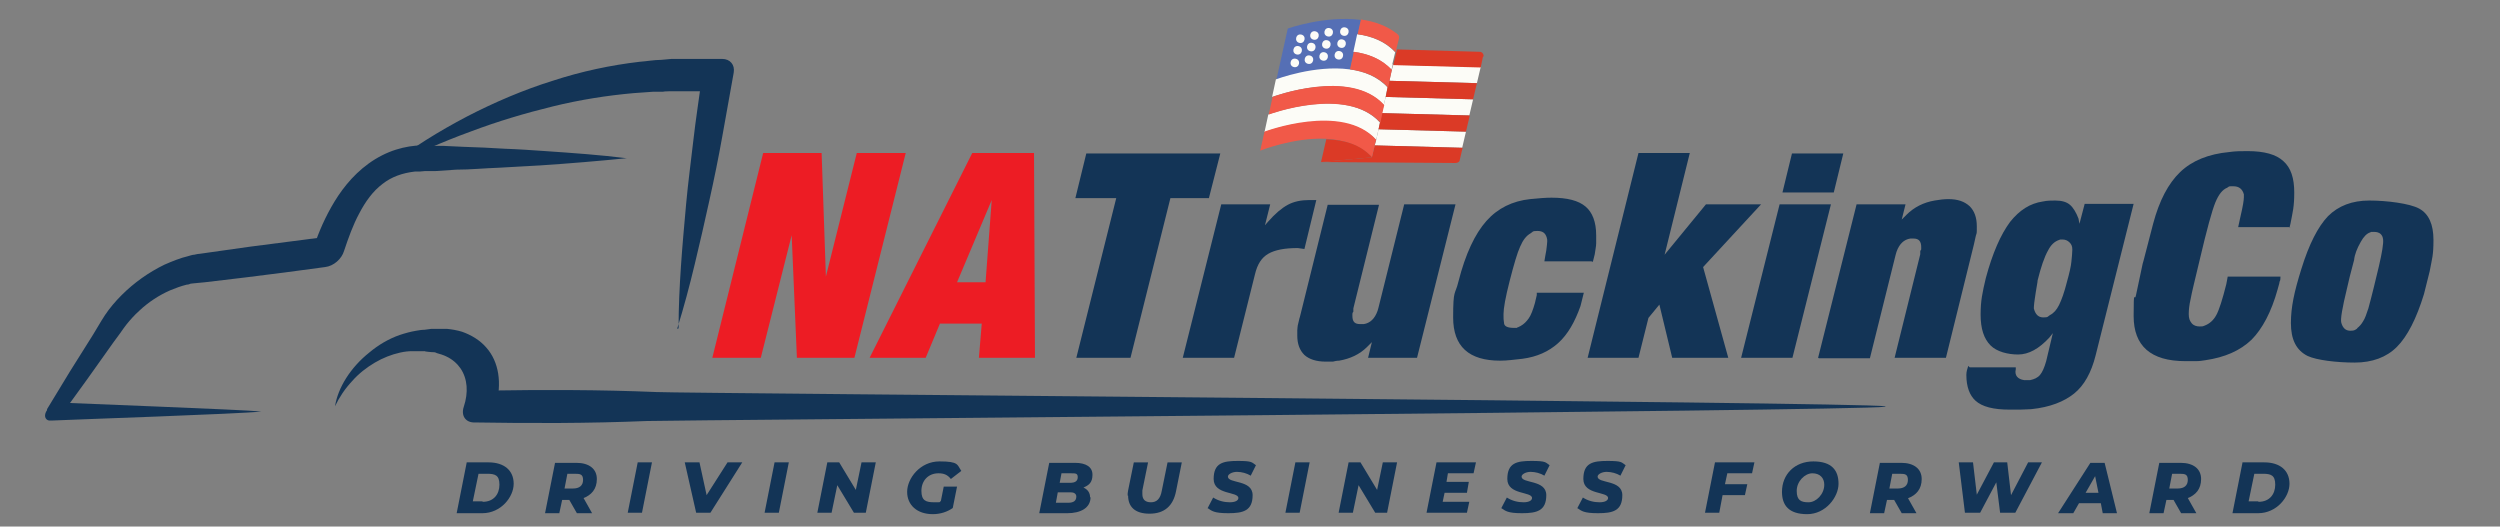 <?xml version="1.0" encoding="UTF-8"?>
<svg xmlns="http://www.w3.org/2000/svg" id="Layer_1" version="1.1" viewBox="0 0 526.1 110.8">
  <rect x="0" y="0" width="526.1" height="110.8" fill="#808080" stroke="none"/>
  <defs>
    <style>
      .st0 {
        fill: #133456;
      }

      .st1 {
        fill: #f15948;
      }

      .st2 {
        fill: #ed1c24;
      }

      .st3 {
        fill: #db3a26;
      }

      .st4 {
        fill: #556fb5;
      }

      .st5 {
        fill: #fcfcf7;
      }
    </style>
  </defs>
  <g>
    <path class="st2" d="M149.9,75.3l10.7-43.1h12.3l.9,26,6.5-26h10.3l-10.8,43.1h-12.1l-1.1-25.8-6.5,25.8h-10.3Z"></path>
    <path class="st2" d="M183,75.3l21.6-43.1h13l.2,43.1h-11.8l.6-7.2h-8.8l-3,7.2h-11.8ZM207.4,59.4l1.3-17.3-7.3,17.3h6Z"></path>
    <path class="st0" d="M226.3,41.7l2.3-9.4h28.2l-2.4,9.4h-8.1l-8.4,33.6h-11.4l8.4-33.6h-8.6Z"></path>
    <path class="st0" d="M248.9,75.3l8.1-32.3h10.3l-1.1,4.4.7-.8c1.4-1.6,2.8-2.8,4.1-3.5,1.3-.7,2.8-1,4.5-1h1.5l-2.5,10.3-1.4-.2c-2.8,0-4.8.4-6.2,1.2-1.4.8-2.3,2.2-2.8,4.3l-4.4,17.6h-10.8Z"></path>
    <path class="st0" d="M273.5,66.9l5.9-23.8h10.8l-5.4,21.8v.7c-.2.2-.2.4-.2.5v.4c0,1.2.5,1.7,1.6,1.7s.6,0,.8,0c1.3-.2,2.3-1.1,2.9-2.8l.2-.7,5.4-21.7h10.8l-8.1,32.3h-10.3l.8-3.3-1,1c-1.6,1.6-3.6,2.5-5.9,2.9-.5,0-.9.1-1.3.2-.4,0-.9,0-1.5,0-2,0-3.5-.5-4.5-1.4-1-1-1.5-2.3-1.5-4.1s0-.7,0-1.1c0-.4.1-.8.1-1l.4-1.7Z"></path>
    <path class="st0" d="M334.9,55h-9.9l.2-1.2.2-1.1c.1-.9.2-1.5.2-1.9s0-.4-.1-.8c-.3-1-.9-1.4-2-1.4s-.9.2-1.4.5c-.9.5-1.6,1.4-2.2,2.8-.6,1.3-1.3,3.7-2.2,7.2-.9,3.5-1.3,5.8-1.3,7s0,1,.1,1.8c0,.8.8,1.1,2.1,1.1s.4,0,.7-.1c.2,0,.4-.2.7-.3.7-.4,1.2-.9,1.7-1.6.5-.7.9-1.8,1.3-3.2l.4-1.7v-.5h9.9l-.7,2.8c-1.2,3.4-2.7,6-4.7,7.8-2,1.8-4.5,2.9-7.5,3.3-1.8.2-3.3.4-4.7.4-6.6,0-9.9-3-9.9-9.1s.4-4.6,1.1-7.5c1.5-5.9,3.5-10.1,5.9-12.8,2.4-2.7,5.5-4.2,9.2-4.6,1.9-.2,3.4-.3,4.5-.3,3.3,0,5.7.6,7.2,1.9,1.4,1.2,2.2,3.2,2.2,6s0,1,0,1.7c0,.7-.2,1.4-.3,2.3l-.4,1.6Z"></path>
    <path class="st0" d="M334.1,75.3l10.7-43.1h10.8l-5.3,21.4,8.7-10.6h11.6l-12.2,13.2,5.3,19.1h-11.8l-2.7-11.2-2.3,2.8-2.1,8.4h-10.8Z"></path>
    <path class="st0" d="M366.4,75.3l8.1-32.3h10.8l-8.1,32.3h-10.8ZM375.1,40.5l2-8.2h10.8l-2,8.2h-10.8Z"></path>
    <path class="st0" d="M382.6,75.3l8.1-32.3h10.3l-.8,3.2,1-1c1.6-1.6,3.6-2.6,5.9-3,1.1-.2,2.1-.3,2.9-.3,2,0,3.4.5,4.5,1.5,1,1,1.5,2.4,1.5,4.2s0,1.3-.2,2l-.4,1.8-5.9,23.9h-10.8l5.4-21.8v-.7c.2-.2.2-.3.2-.4v-.4c0-1.2-.5-1.8-1.6-1.8s-.5,0-.7,0c-1.3.2-2.3,1.1-2.9,2.8l-.2.7-5.4,21.7h-10.7Z"></path>
    <path class="st0" d="M414.5,77.3h9.7v.4c-.3,1.3.4,2.1,1.8,2.3h1.2c.9-.2,1.6-.5,2.1-1.1.5-.6.9-1.5,1.3-2.9l1.4-5.9-.7.9c-2.2,2.4-4.4,3.6-6.6,3.6s-4.5-.6-5.8-1.9c-1.4-1.4-2.1-3.5-2.1-6.5s.4-4.7,1.1-7.7c1.4-5.2,3.1-9.1,5.1-11.8,2-2.5,4.2-3.9,6.9-4.3.9-.2,1.8-.2,2.6-.2,1.4,0,2.4.3,3.1.9s1.3,1.6,1.8,2.9l.2,1.1,1.1-4.2h10.3l-8,31.9c-.9,3.6-2.4,6.3-4.5,8s-5.1,2.9-9,3.3c-.6,0-1.4.1-2.4.1h-2.2c-3.4,0-5.8-.6-7.2-1.9-1.2-1.1-1.9-2.9-1.9-5.4,0-.7.2-1.3.4-1.9ZM431.4,66.3c.8-.4,1.4-1.1,1.9-2.1.5-1,1.1-2.6,1.7-5,.5-1.8.8-3.1.9-4.1.1-1,.2-1.9.2-2.6s-.2-1.1-.6-1.5c-.4-.4-.9-.6-1.5-.6s-.4,0-.7.1c-.9.3-1.7,1-2.3,2.2-.8,1.4-1.5,3.5-2.2,6.3,0,.4-.3,1.7-.6,3.9-.2,1.3-.2,2-.2,2,.3,1.2.9,1.9,2,1.9s.9-.2,1.4-.5Z"></path>
    <path class="st0" d="M482,47.8h-11l.5-2.3c.5-2.1.7-3.4.7-4s0-.4,0-.6c-.3-1.1-1-1.7-2.2-1.7s-.8,0-1.3.3c-1,.4-1.8,1.4-2.5,3.1-.7,1.7-1.8,5.7-3.3,12.1-1,4.2-1.7,7-1.9,8.2-.3,1.3-.4,2.3-.4,3.2s.2,1.4.6,1.9,1,.7,1.7.7.6,0,1.1-.2c1-.4,1.8-1.1,2.4-2.2s1.3-3.3,2.1-6.5l.3-1.6h11.1c0,.4,0,.8-.2,1.1,0,.3-.2.8-.4,1.6-1.3,4.7-3.2,8.3-5.5,10.6-2.4,2.3-5.6,3.7-9.7,4.3-.6.1-1.3.2-2,.2-.7,0-1.4,0-2.2,0-7.3,0-10.9-3.2-10.9-9.5s.2-2.8.5-4.4l1.4-6.6.2-.7,2-7.7c1.3-4.9,3.2-8.5,5.7-10.9,2.5-2.4,6-3.8,10.3-4.2,1.3-.2,2.6-.2,3.9-.2,3.5,0,6,.7,7.5,2.1,1.6,1.4,2.3,3.6,2.3,6.6s-.3,4-.8,6.6l-.2.8Z"></path>
    <path class="st0" d="M484.3,56.6c1.6-5.2,3.5-8.9,5.6-11.1,2.2-2.2,5.1-3.3,8.7-3.3s8.5.6,10.5,1.7c2,1.1,3,3.3,3,6.6s-.3,3.9-.8,6.6l-1.2,4.8c-1.6,5.2-3.5,8.9-5.7,11.1-2.2,2.2-5.2,3.3-8.9,3.3s-8-.5-9.9-1.4c-2.4-1.2-3.5-3.5-3.5-6.9s.7-6.6,2.2-11.4ZM496,69.1c.5-.4.9-.8,1.3-1.5.4-.6.7-1.5,1.1-2.7.8-2.9,1.5-5.9,2.2-8.8.7-3,1-4.9.9-5.7-.1-1-.7-1.6-1.9-1.6s-.4,0-.8.1c-.7.2-1.4.9-2,2-.8,1.4-1.3,2.7-1.4,3.8-.7,2.6-1.2,4.6-1.5,6-1,4.1-1.4,6.5-1.2,7.2.3,1.1.9,1.7,1.9,1.7s1-.2,1.5-.5Z"></path>
  </g>
  <path class="st0" d="M142.5,69.2c1.4-4.5,2.6-9,3.7-13.6,1.1-4.5,2.1-9,3.1-13.5,1-4.5,1.9-8.9,2.7-13.4.8-4.5,1.6-8.9,2.4-13.4.3-1.7-.8-2.9-2.4-2.9h0c-2.9,0-5.6,0-8.5,0h-2.2c0,0-2.2.2-2.2.2-1.5,0-3,.3-4.5.4-6,.7-12.2,2-18.3,4-6.1,1.9-12.2,4.5-18,7.5-5.9,3.1-11.6,6.6-16.8,10.7,5.9-2.8,11.7-5.4,17.5-7.5,5.8-2.2,11.6-3.9,17.3-5.3,5.7-1.4,11.4-2.3,17-2.8,1.4-.1,2.8-.2,4.2-.3h2.1c0-.1,2.1-.1,2.1-.1,2.7,0,5.6,0,8.4,0l-2.4-2.9c-.6,4.4-1.3,8.9-1.8,13.3-.5,4.4-1.1,8.8-1.5,13.2-.4,4.4-.8,8.8-1.1,13.2-.3,4.4-.5,8.7-.5,13.1Z"></path>
  <path class="st0" d="M131.9,33.3c-5.6-.7-11.3-1.1-17.1-1.5-2.9-.2-5.7-.4-8.6-.5-2.9-.2-5.7-.3-8.6-.4l-4.3-.2h-2.2c0,0-1.1-.1-1.1-.1h-1.2c-1.7,0-3.6.3-5.5.9-1.9.6-3.9,1.6-5.7,2.9-3.6,2.6-6.1,6-7.9,9.2-1.8,3.2-3.1,6.4-4,9.5l4-3.4c-5.6.7-11.3,1.5-17,2.2l-8.5,1.2-2.1.3c-.3,0-.8.1-1.2.2-.4,0-.9.2-1.3.3-1.7.4-3.4,1.1-5,1.8-3.3,1.6-6.4,3.8-9,6.4-1.3,1.3-2.5,2.7-3.5,4.2l-.7,1.1-.6,1-1.2,2-4.9,7.8-4.8,7.9v.2c-.7,1-.5,2,.4,2.2.2,0,.4,0,.6,0,4.1-.2,39.9-1.4,44.1-1.9-3.9-.4-39-1.7-43-1.9l1,2.5,5.5-7.6,5.4-7.6,1.4-1.9.7-1,.6-.8c.8-1,1.7-2,2.7-2.9,1.9-1.8,4.2-3.3,6.5-4.3,1.2-.5,2.3-.9,3.5-1.2.3,0,.6-.1.8-.2.3,0,.5-.1.9-.1l2.1-.2,8.4-1c5.6-.7,11.2-1.4,16.9-2.2h0c1.8-.2,3.5-1.7,4-3.4.9-2.7,1.9-5.5,3.2-7.9,1.3-2.5,2.9-4.7,4.9-6.2,1.9-1.5,4.2-2.3,6.8-2.6h1c0,0,1.1-.1,1.1-.1h2.2c0,0,4.4-.3,4.4-.3,3,0,5.9-.3,8.9-.4,3-.2,5.9-.3,8.9-.5,6-.4,12-.9,18-1.5Z"></path>
  <path class="st0" d="M396.8,85.5c-5.7-.9-252.8-2.7-258.7-3-11.9-.5-23.9-.5-36.1-.3l2.3,3.3c1.4-4.8.7-9.4-2-12.4-1.3-1.5-3.1-2.6-5.1-3.3-1-.3-2.1-.5-3.2-.6-.6,0-1.1,0-1.7,0h-1.5c0,0-1.5.2-1.5.2-.6,0-1.1.1-1.7.2-1.2.2-2.3.5-3.5.9-2.3.8-4.5,2.1-6.4,3.7-3.9,3.1-6.6,7.4-7.2,11.3.9-1.9,2.1-3.7,3.6-5.3,1.4-1.6,3.1-2.9,4.8-3.9,1.7-1,3.5-1.7,5.3-2.1.9-.2,1.7-.3,2.6-.3.4,0,.8,0,1.2,0h1.4c0,.1,1.4.2,1.4.2.4,0,.8,0,1.1.2.7.2,1.4.4,2,.7,1.3.6,2.3,1.5,3,2.5,1.5,2.2,1.7,5.1.7,8.1-.6,1.8.3,3.2,2,3.3h0s.2,0,.2,0c12,.2,24.1.2,36.3-.3,6.1-.2,254.3-2.1,260.6-3Z"></path>
  <g>
    <path class="st0" d="M98.2,97.3h4.6c3.3,0,5.3,1.7,5.3,4.5s-2.7,6.2-6.6,6.2h-5.4l2.1-10.6ZM101.6,105.6c2.3,0,3.5-1.6,3.5-3.6s-.9-2.3-2.6-2.3h-1.8l-1.2,5.8h2Z"></path>
    <path class="st0" d="M122.8,104.8l1.8,3.2h-3.2l-1.6-2.8h-1.5l-.6,2.8h-3l2.1-10.6h4.5c2.7,0,4.3,1.3,4.3,3.4s-1.1,3.4-3,4.1ZM121,99.7h-1.6l-.6,3.1h1.8c1.3,0,2.1-.6,2.1-1.8s-.6-1.3-1.7-1.3Z"></path>
    <path class="st0" d="M134.2,97.3h3l-2.1,10.6h-3l2.1-10.6Z"></path>
    <path class="st0" d="M156.2,97.3l-6.7,10.6h-3l-2.4-10.6h3.1l1.5,6.9,4.4-6.9h3.1Z"></path>
    <path class="st0" d="M163,97.3h3l-2.1,10.6h-3l2.1-10.6Z"></path>
    <path class="st0" d="M184.3,97.3l-2.1,10.6h-2.5l-3.5-5.8-1.2,5.8h-3l2.1-10.6h2.5l3.5,5.8,1.2-5.8h3Z"></path>
    <path class="st0" d="M198.7,102.4h2.7l-.9,4.5c-1.1.8-2.6,1.3-4.2,1.3-3.3,0-5.4-1.9-5.4-4.7s2.7-6.4,6.8-6.4,3.7.7,4.6,2l-2.2,1.7c-.7-.9-1.5-1.2-2.6-1.2-2.2,0-3.6,1.6-3.6,3.7s1,2.4,2.7,2.4,1,0,1.4-.3l.6-3Z"></path>
    <path class="st0" d="M229.5,104.6c0,2.3-2.1,3.4-4.9,3.4h-5.9l2.1-10.6h5.4c2.4,0,3.7.9,3.7,2.5s-.7,2.2-1.9,2.7c.9.4,1.4,1.1,1.4,2.1ZM226.5,104.5c0-.6-.5-.9-1.2-.9h-2.7l-.4,2.2h2.6c1.1,0,1.7-.4,1.7-1.3ZM223.4,99.5l-.4,2.1h2.2c1.1,0,1.6-.4,1.6-1.2s-.5-.8-1.3-.8h-2.1Z"></path>
    <path class="st0" d="M237.3,104.3c0-.3,0-.7.1-1.1l1.2-5.9h3l-1.2,5.9c0,.3,0,.6,0,.8,0,1.1.6,1.7,1.8,1.7s2-.7,2.3-2.5l1.2-5.9h3l-1.2,6c-.6,3.2-2.5,4.8-5.6,4.8s-4.5-1.5-4.5-3.8Z"></path>
    <path class="st0" d="M254.1,107l1.2-2.3c1.1.7,2.3,1,3.5,1s1.8-.4,1.8-.9c0-1.4-5.2-.6-5.2-4s2-3.8,5.1-3.8,2.9.3,3.8.9l-1.1,2.2c-.8-.5-1.9-.8-2.9-.8s-1.9.5-1.9,1c0,1.5,5.2.6,5.2,3.9s-2,3.8-5.1,3.8-3.5-.5-4.4-1.1Z"></path>
    <path class="st0" d="M272.6,97.3h3l-2.1,10.6h-3l2.1-10.6Z"></path>
    <path class="st0" d="M294,97.3l-2.1,10.6h-2.5l-3.5-5.8-1.2,5.8h-3l2.1-10.6h2.5l3.5,5.8,1.2-5.8h3Z"></path>
    <path class="st0" d="M304.7,99.6l-.3,1.8h4.7l-.4,2.3h-4.7l-.4,1.9h5.6l-.5,2.3h-8.5l2.1-10.6h8.3l-.5,2.3h-5.4Z"></path>
    <path class="st0" d="M315.9,107l1.2-2.3c1.1.7,2.3,1,3.5,1s1.8-.4,1.8-.9c0-1.4-5.2-.6-5.2-4s2-3.8,5.1-3.8,2.9.3,3.8.9l-1.1,2.2c-.8-.5-1.9-.8-2.9-.8s-1.9.5-1.9,1c0,1.5,5.2.6,5.2,3.9s-2,3.8-5.1,3.8-3.5-.5-4.4-1.1Z"></path>
    <path class="st0" d="M331.9,107l1.2-2.3c1.1.7,2.3,1,3.5,1s1.8-.4,1.8-.9c0-1.4-5.2-.6-5.2-4s2-3.8,5.1-3.8,2.9.3,3.8.9l-1.1,2.2c-.8-.5-1.9-.8-2.9-.8s-1.9.5-1.9,1c0,1.5,5.2.6,5.2,3.9s-2,3.8-5.1,3.8-3.5-.5-4.4-1.1Z"></path>
    <path class="st0" d="M363.5,99.6l-.5,2.3h4.7l-.5,2.3h-4.7l-.7,3.7h-3l2.1-10.6h8.3l-.5,2.3h-5.3Z"></path>
    <path class="st0" d="M375,103.5c0-3.7,2.7-6.4,6.6-6.4s5.3,1.9,5.3,4.7-2.7,6.4-6.6,6.4-5.3-1.9-5.3-4.7ZM383.9,102c0-1.4-.9-2.4-2.5-2.4s-3.3,1.7-3.3,3.7.9,2.4,2.5,2.4,3.3-1.7,3.3-3.7Z"></path>
    <path class="st0" d="M401.5,104.8l1.8,3.2h-3.1l-1.6-2.8h-1.5l-.6,2.8h-3l2.1-10.6h4.5c2.7,0,4.3,1.3,4.3,3.4s-1.1,3.4-3,4.1ZM399.8,99.7h-1.6l-.6,3.1h1.8c1.3,0,2.1-.6,2.1-1.8s-.6-1.3-1.7-1.3Z"></path>
    <path class="st0" d="M429.7,97.3l-5.6,10.6h-3.2l-.8-6.4-3.4,6.4h-3.2l-1.3-10.6h3l.8,6.8,3.6-6.8h2.8l.8,6.9,3.6-6.9h3Z"></path>
    <path class="st0" d="M442,105.9h-4.5l-1.2,2.1h-3.2l6.8-10.6h3l2.6,10.6h-3l-.4-2.1ZM441.6,103.7l-.7-3.5-2,3.5h2.8Z"></path>
    <path class="st0" d="M460.4,104.8l1.8,3.2h-3.2l-1.6-2.8h-1.5l-.6,2.8h-3l2.1-10.6h4.5c2.7,0,4.3,1.3,4.3,3.4s-1.1,3.4-3,4.1ZM458.7,99.7h-1.6l-.6,3.1h1.8c1.3,0,2.1-.6,2.1-1.8s-.6-1.3-1.7-1.3Z"></path>
    <path class="st0" d="M471.9,97.3h4.6c3.3,0,5.3,1.7,5.3,4.5s-2.7,6.2-6.6,6.2h-5.4l2.1-10.6ZM475.3,105.6c2.3,0,3.5-1.6,3.5-3.6s-.9-2.3-2.6-2.3h-1.8l-1.2,5.8h2Z"></path>
  </g>
  <g>
    <g>
      <path class="st4" d="M284.9,11l-.8,3.7c-7.3-1-15.5,2.1-15.5,2.1l2.4-10.8s7.9-2.8,15.4-1.8l-.7,3.1-.8,3.7Z"></path>
      <g>
        <path class="st5" d="M293.1,13.6l-.3,1.1c-2.1-2.3-5-3.4-8-3.8l.8-3.7c3,.4,5.9,1.5,8,3.8l-.6,2.5Z"></path>
        <path class="st5" d="M291.6,20.4l-.4,1.7c-7.1-7.8-23.5-1.7-23.5-1.7l.8-3.7s8.2-3.1,15.5-2.1c3,.4,5.9,1.5,8,3.8l-.4,2Z"></path>
        <path class="st5" d="M290.1,27.2l-.5,2.3c-7.1-7.8-23.5-1.7-23.5-1.7l.8-3.7s16.4-6.2,23.5,1.7l-.3,1.4Z"></path>
        <path class="st5" d="M308.5,27.7l-.8,3.4-18.4-.5.3-1.1.5-2.3,18.4.5Z"></path>
        <path class="st5" d="M310,20.9l-.8,3.4-18.4-.5.4-1.7.4-1.7,18.4.5Z"></path>
        <path class="st5" d="M311.6,14.1l-.8,3.4-18.4-.5.5-2.3.3-1.1,18.4.5Z"></path>
      </g>
      <path class="st3" d="M307.8,31.1l-.6,2.5c0,.4-.4.7-.9.7l-28.4-.2,10.8-1,.6-2.5,18.4.5Z"></path>
      <path class="st3" d="M309.3,24.3l-.8,3.4-18.4-.5.3-1.4.4-2,18.4.5Z"></path>
      <path class="st3" d="M310.8,17.5l-.8,3.4-18.4-.5.4-2,.3-1.4,18.4.5Z"></path>
      <path class="st3" d="M312.1,11.8l-.5,2.4-18.4-.5.6-2.5.2-.8,17.4.5c.5,0,.9.5.8,1.1h0Z"></path>
      <path class="st1" d="M289.3,30.6l-.6,2.5c-2.5-2.7-6.1-3.7-9.7-3.9-6.8-.3-13.8,2.5-13.8,2.5l.9-4s16.4-6.2,23.5,1.7l-.3,1.1Z"></path>
      <path class="st1" d="M290.9,23.8l-.4,2c-7.1-7.8-23.5-1.7-23.5-1.7l.8-3.7s16.4-6.2,23.5,1.7l-.4,1.7Z"></path>
      <path class="st1" d="M292.4,17l-.3,1.4c-2.1-2.3-5-3.4-8-3.8l.8-3.7c3,.4,5.9,1.5,8,3.8l-.5,2.3Z"></path>
      <path class="st1" d="M293.9,10.2l-.2.8c-2.1-2.3-5-3.4-8-3.8l.7-3.1c2.8.4,5.5,1.3,7.7,3.1.3.2.4.6.3.9l-.5,2Z"></path>
      <path class="st3" d="M288.8,33.1l-10.8,1,1.1-4.8c3.7.1,7.3,1.1,9.7,3.9h0Z"></path>
    </g>
    <g>
      <ellipse class="st5" cx="273.4" cy="8.1" rx=".9" ry=".9" transform="translate(206.1 273.2) rotate(-77.4)"></ellipse>
      <ellipse class="st5" cx="276.4" cy="7.4" rx=".9" ry=".9" transform="translate(209.1 275.6) rotate(-77.4)"></ellipse>
      <ellipse class="st5" cx="279.5" cy="6.7" rx=".9" ry=".9" transform="translate(212.1 278.1) rotate(-77.4)"></ellipse>
      <ellipse class="st5" cx="282.7" cy="6.6" rx=".9" ry=".9" transform="translate(214.8 281.1) rotate(-77.4)"></ellipse>
      <ellipse class="st5" cx="272.9" cy="10.6" rx=".9" ry=".9" transform="translate(203.2 274.6) rotate(-77.4)"></ellipse>
      <ellipse class="st5" cx="275.9" cy="9.9" rx=".9" ry=".9" transform="translate(206.1 277) rotate(-77.4)"></ellipse>
      <ellipse class="st5" cx="278.9" cy="9.3" rx=".9" ry=".9" transform="translate(209.2 279.5) rotate(-77.4)"></ellipse>
      <ellipse class="st5" cx="282.1" cy="9.1" rx=".9" ry=".9" transform="translate(211.9 282.5) rotate(-77.4)"></ellipse>
      <ellipse class="st5" cx="272.3" cy="13.2" rx=".9" ry=".9" transform="translate(200.2 276.1) rotate(-77.4)"></ellipse>
      <ellipse class="st5" cx="275.3" cy="12.5" rx=".9" ry=".9" transform="translate(203.2 278.5) rotate(-77.4)"></ellipse>
      <ellipse class="st5" cx="278.4" cy="11.8" rx=".9" ry=".9" transform="translate(206.3 281) rotate(-77.4)"></ellipse>
      <ellipse class="st5" cx="281.6" cy="11.7" rx=".9" ry=".9" transform="translate(208.9 283.9) rotate(-77.4)"></ellipse>
    </g>
  </g>
</svg>
